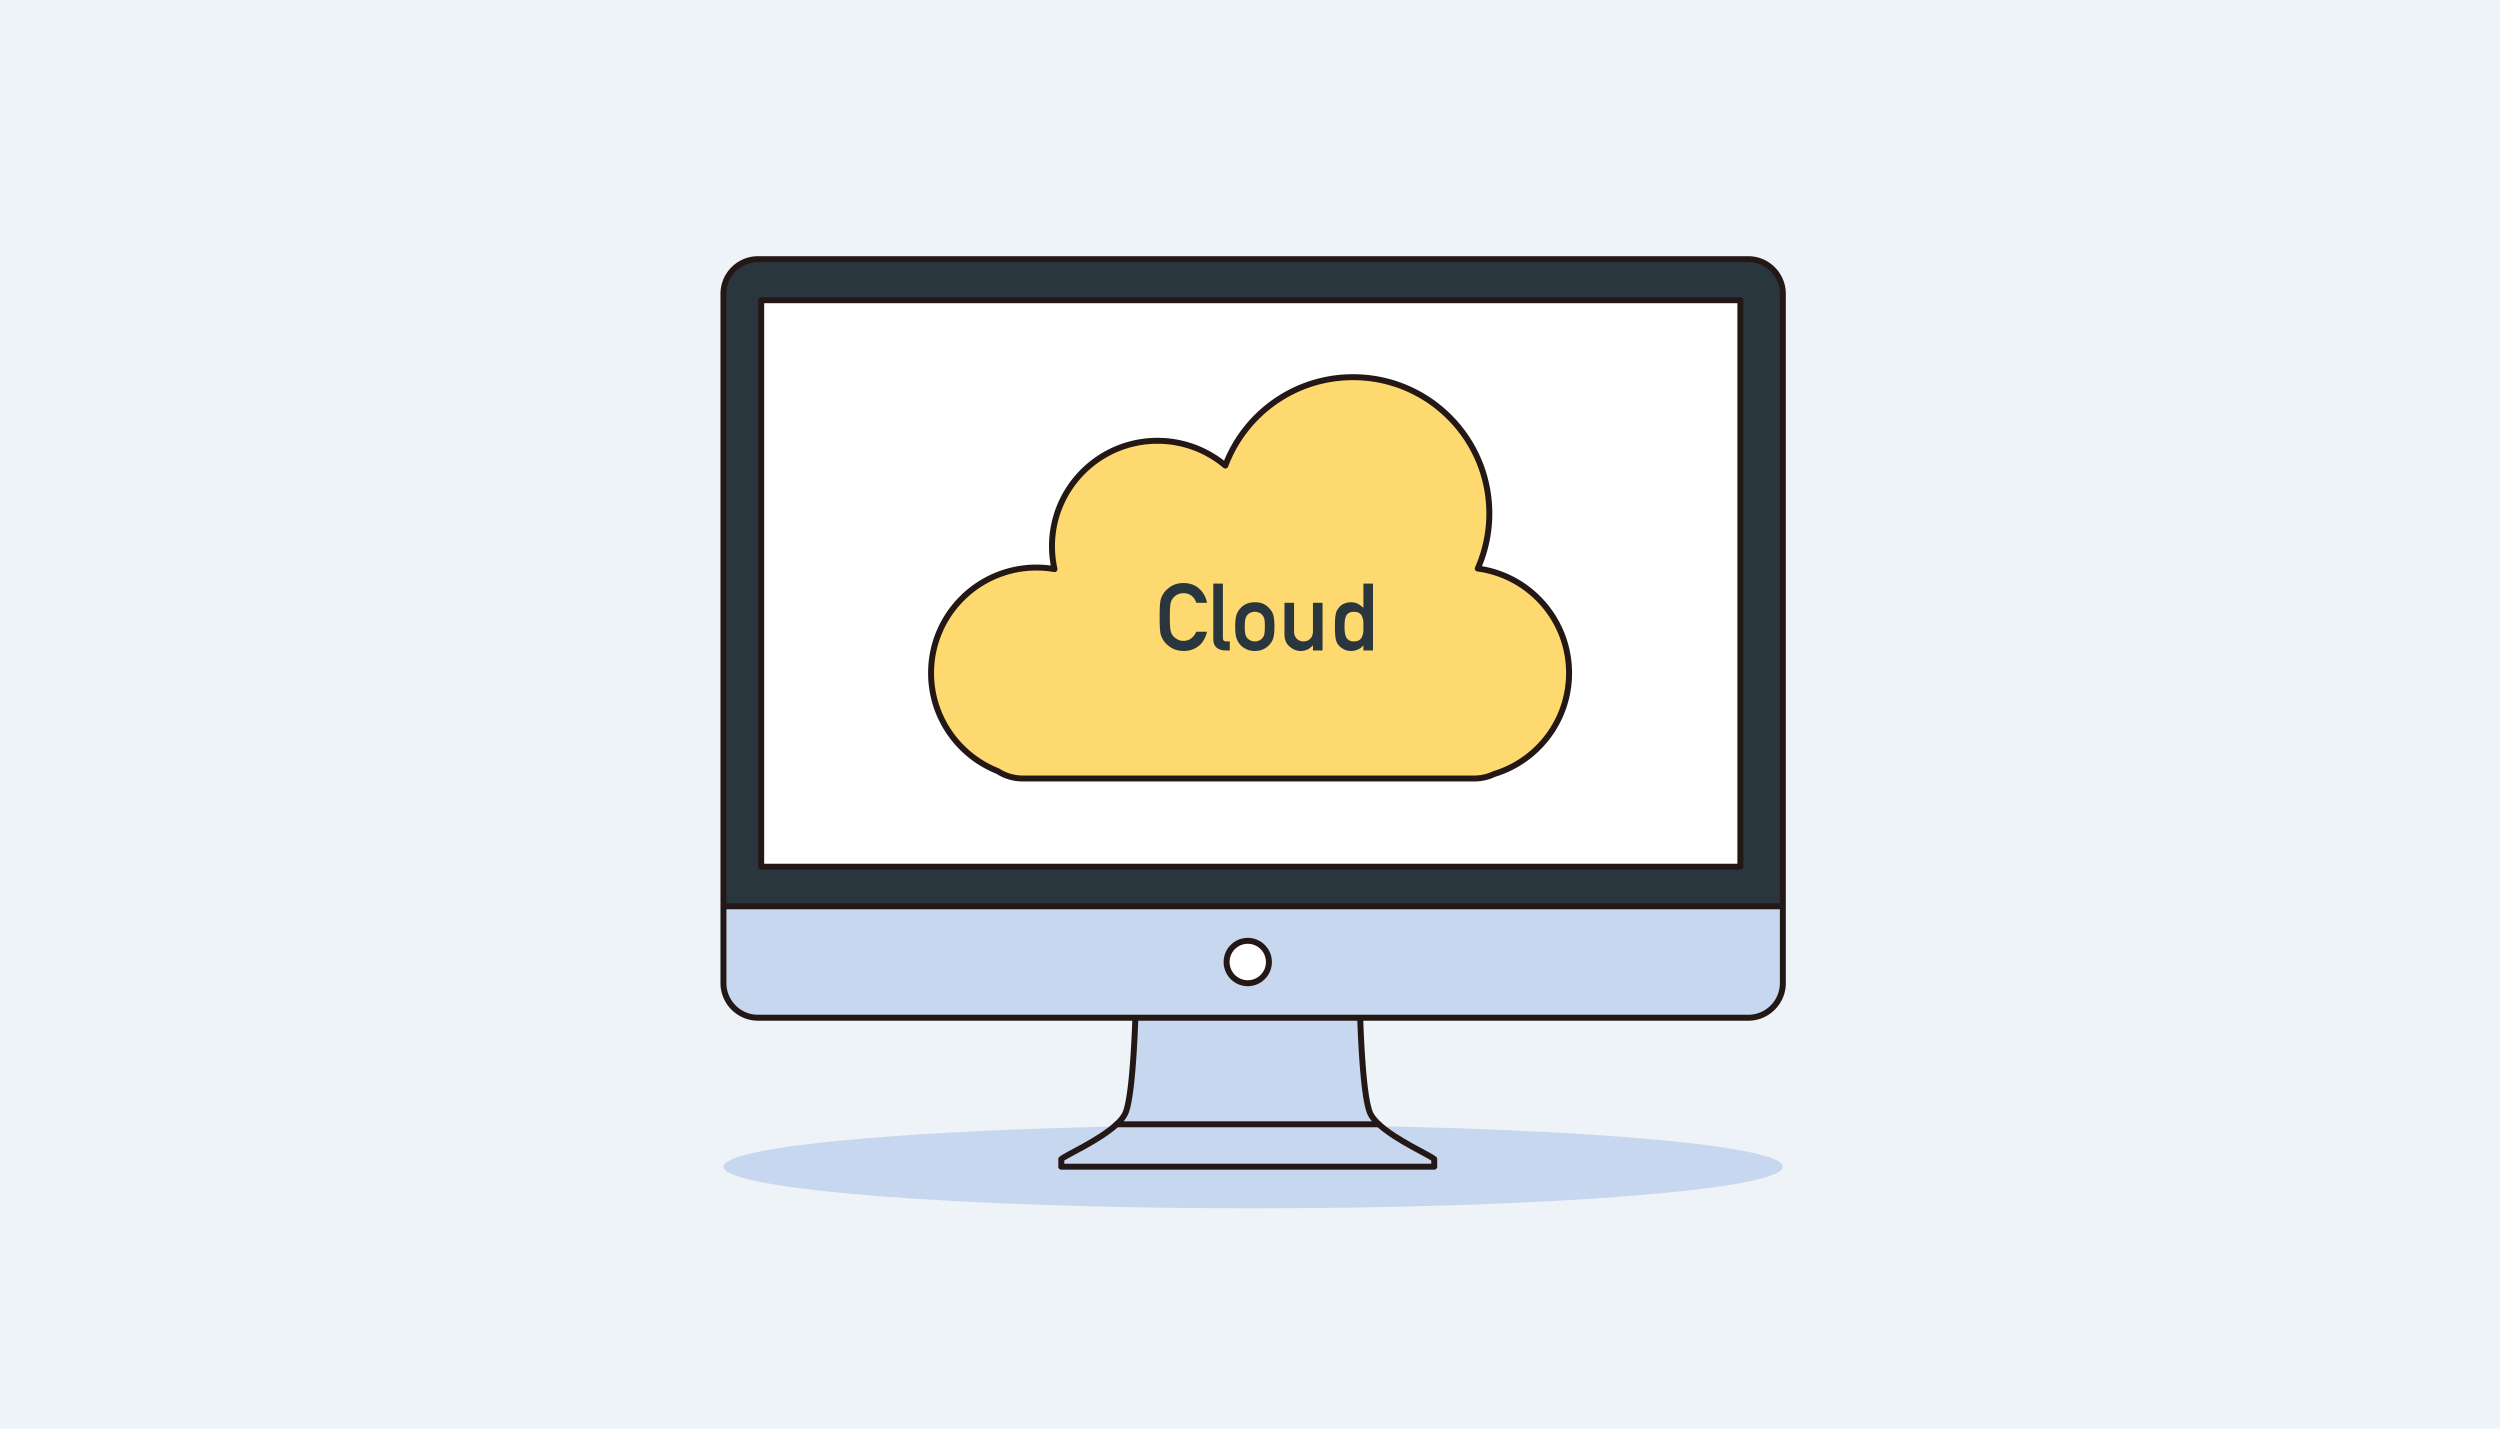 <svg xmlns="http://www.w3.org/2000/svg" width="420" height="240" fill="none"><path fill="#EDF3F6" d="M0 0h420v240H0z"/><path fill="#C7D7EF" d="M299.517 196.006c0 3.863-39.84 6.993-88.987 6.993s-88.988-3.13-88.988-6.993 39.841-6.994 88.988-6.994 88.987 3.13 88.987 6.994"/><path fill="#2A363D" d="M299.518 49.356V152.26H121.54V49.356c0-3.203 2.613-5.816 5.8-5.816h166.378c3.188 0 5.8 2.613 5.8 5.816m-7.139 96.253v-95.17H127.88v95.169z"/><path fill="#fff" d="M292.379 50.438H127.88v95.17h164.499z"/><path fill="#C7D7EF" d="M240.952 194.734v1.272h-62.657v-1.272c.627-.625 6.391-3.135 9.3-5.85h44.057c2.926 2.715 8.674 5.225 9.3 5.85m-9.3-5.85h-44.057c.645-.611 1.168-1.22 1.445-1.83.817-1.776 1.27-7.229 1.515-11.911.086-1.515.14-2.962.191-4.164h37.772c.036 1.201.087 2.649.174 4.164.244 4.682.697 10.135 1.517 11.911.277.609.801 1.219 1.443 1.83"/><path fill="#fff" d="M209.625 158.059a3.556 3.556 0 0 1 3.551 3.554 3.56 3.56 0 0 1-3.551 3.568 3.56 3.56 0 0 1-3.554-3.568 3.556 3.556 0 0 1 3.554-3.554"/><path fill="#C7D7EF" d="M206.071 161.613a3.56 3.56 0 0 0 3.554 3.568 3.557 3.557 0 0 0 3.551-3.568 3.556 3.556 0 0 0-3.551-3.554 3.56 3.56 0 0 0-3.554 3.554m93.447-9.353v12.904c0 3.204-2.613 5.816-5.801 5.816H127.34c-3.187 0-5.8-2.612-5.8-5.816V152.26z"/><path stroke="#231815" stroke-linecap="round" stroke-linejoin="round" d="M187.595 188.884c-2.908 2.715-8.673 5.225-9.3 5.85v1.272h62.657v-1.272c-.626-.625-6.373-3.135-9.3-5.85"/><path stroke="#231815" stroke-linecap="round" stroke-linejoin="round" d="M190.746 170.98c-.051 1.201-.104 2.649-.191 4.164-.246 4.682-.698 10.135-1.515 11.911-.278.609-.8 1.22-1.445 1.83h44.057c-.642-.61-1.166-1.22-1.443-1.83-.819-1.776-1.272-7.229-1.517-11.911a152 152 0 0 1-.174-4.164m71-18.72V49.356c0-3.203-2.613-5.816-5.801-5.816H127.34c-3.187 0-5.8 2.613-5.8 5.816V152.26m0 0v12.904c0 3.204 2.613 5.816 5.8 5.816h166.378c3.188 0 5.801-2.612 5.801-5.816V152.26z"/><path stroke="#231815" stroke-linecap="round" stroke-linejoin="round" d="M292.379 50.438H127.88v95.17h164.499zm-82.754 107.621a3.556 3.556 0 0 0-3.554 3.554 3.56 3.56 0 0 0 3.554 3.568 3.557 3.557 0 0 0 3.551-3.568 3.556 3.556 0 0 0-3.551-3.554"/><path fill="#FDD96F" stroke="#231815" stroke-linecap="round" stroke-linejoin="round" d="M263.604 113.067c0-8.978-6.682-16.394-15.343-17.554a22.9 22.9 0 0 0 1.946-9.24c0-12.65-10.257-22.907-22.907-22.907-9.813 0-18.183 6.174-21.444 14.847a17.66 17.66 0 0 0-11.402-4.159c-9.788 0-17.72 7.933-17.72 17.721 0 1.318.147 2.6.419 3.834a18 18 0 0 0-3.014-.259c-9.786 0-17.72 7.932-17.72 17.717 0 7.478 4.633 13.871 11.186 16.474a7.76 7.76 0 0 0 4.219 1.246h75.868a7.74 7.74 0 0 0 3.341-.759c7.275-2.206 12.571-8.963 12.571-16.961"/><path fill="#2A363D" d="M202.78 106.13q-.37 1.564-1.41 2.403-1.071.833-2.535.833-1.326-.032-2.211-.647-.9-.594-1.309-1.372a15 15 0 0 1-.224-.484 3 3 0 0 1-.154-.601q-.116-.678-.116-2.606 0-1.954.116-2.62.124-.661.378-1.07.409-.777 1.309-1.387.886-.617 2.211-.63 1.625.013 2.651.962a4.24 4.24 0 0 1 1.295 2.364h-1.803a2.5 2.5 0 0 0-.755-1.155q-.57-.456-1.387-.47-.6.015-1.032.239a2.1 2.1 0 0 0-.709.578q-.333.363-.439.932-.124.6-.124 2.256t.124 2.243q.107.586.439.947.269.346.709.564.431.253 1.032.253 1.434 0 2.142-1.532zm1.056-8.09h1.611v9.168q0 .547.599.547h.556v1.518h-.718q-.876 0-1.448-.44-.6-.445-.601-1.503v-9.29zm3.675 7.226q0-1.264.209-1.941.215-.663.662-1.118.33-.398.925-.716.586-.301 1.5-.315.95.014 1.535.315.577.316.893.716.478.456.678 1.118.193.676.193 1.941 0 1.264-.193 1.927-.2.66-.678 1.148a2.5 2.5 0 0 1-.377.345q-.201.194-.516.332-.584.333-1.535.348-.916-.015-1.5-.348-.595-.299-.925-.677a3.1 3.1 0 0 1-.662-1.148q-.209-.663-.209-1.927m4.984.015q0-.856-.077-1.247a1.5 1.5 0 0 0-.315-.664 1.2 1.2 0 0 0-.524-.424 1.74 1.74 0 0 0-.772-.161q-.408 0-.754.161-.33.156-.539.424a1.9 1.9 0 0 0-.3.664q-.094.392-.093 1.232 0 .832.093 1.218.09.393.3.693.209.232.539.408.345.17.754.17.44 0 .772-.17.345-.177.524-.408.24-.3.315-.693.077-.385.077-1.203m3.299-4.006h1.61v4.763q0 .809.454 1.264.448.454 1.141.454t1.132-.454q.446-.455.446-1.264v-4.763h1.609v7.999h-1.609v-.856h-.031q-.793.948-2.073.949-.993-.015-1.795-.725-.87-.694-.886-2.047v-5.318zm13.259 7.158q-.795.902-2.073.933-.724-.016-1.241-.301a2.7 2.7 0 0 1-.901-.74q-.331-.377-.439-1.024-.13-.617-.131-2.035 0-1.44.131-2.048.108-.617.439-.995.677-1.01 2.142-1.046.616 0 1.14.255.484.268.933.692V98.04h1.608v11.234h-1.608zm-1.58-5.647q-.57 0-.871.193-.33.208-.485.57-.147.36-.193.785a10 10 0 0 0-.045.932q0 .455.045.887.046.452.193.817.155.346.485.57.3.216.871.215.571 0 .901-.23.332-.225.455-.587.154-.362.208-.808a25 25 0 0 0 0-1.75 3 3 0 0 0-.208-.786 1.13 1.13 0 0 0-.455-.584q-.33-.225-.901-.224"/></svg>